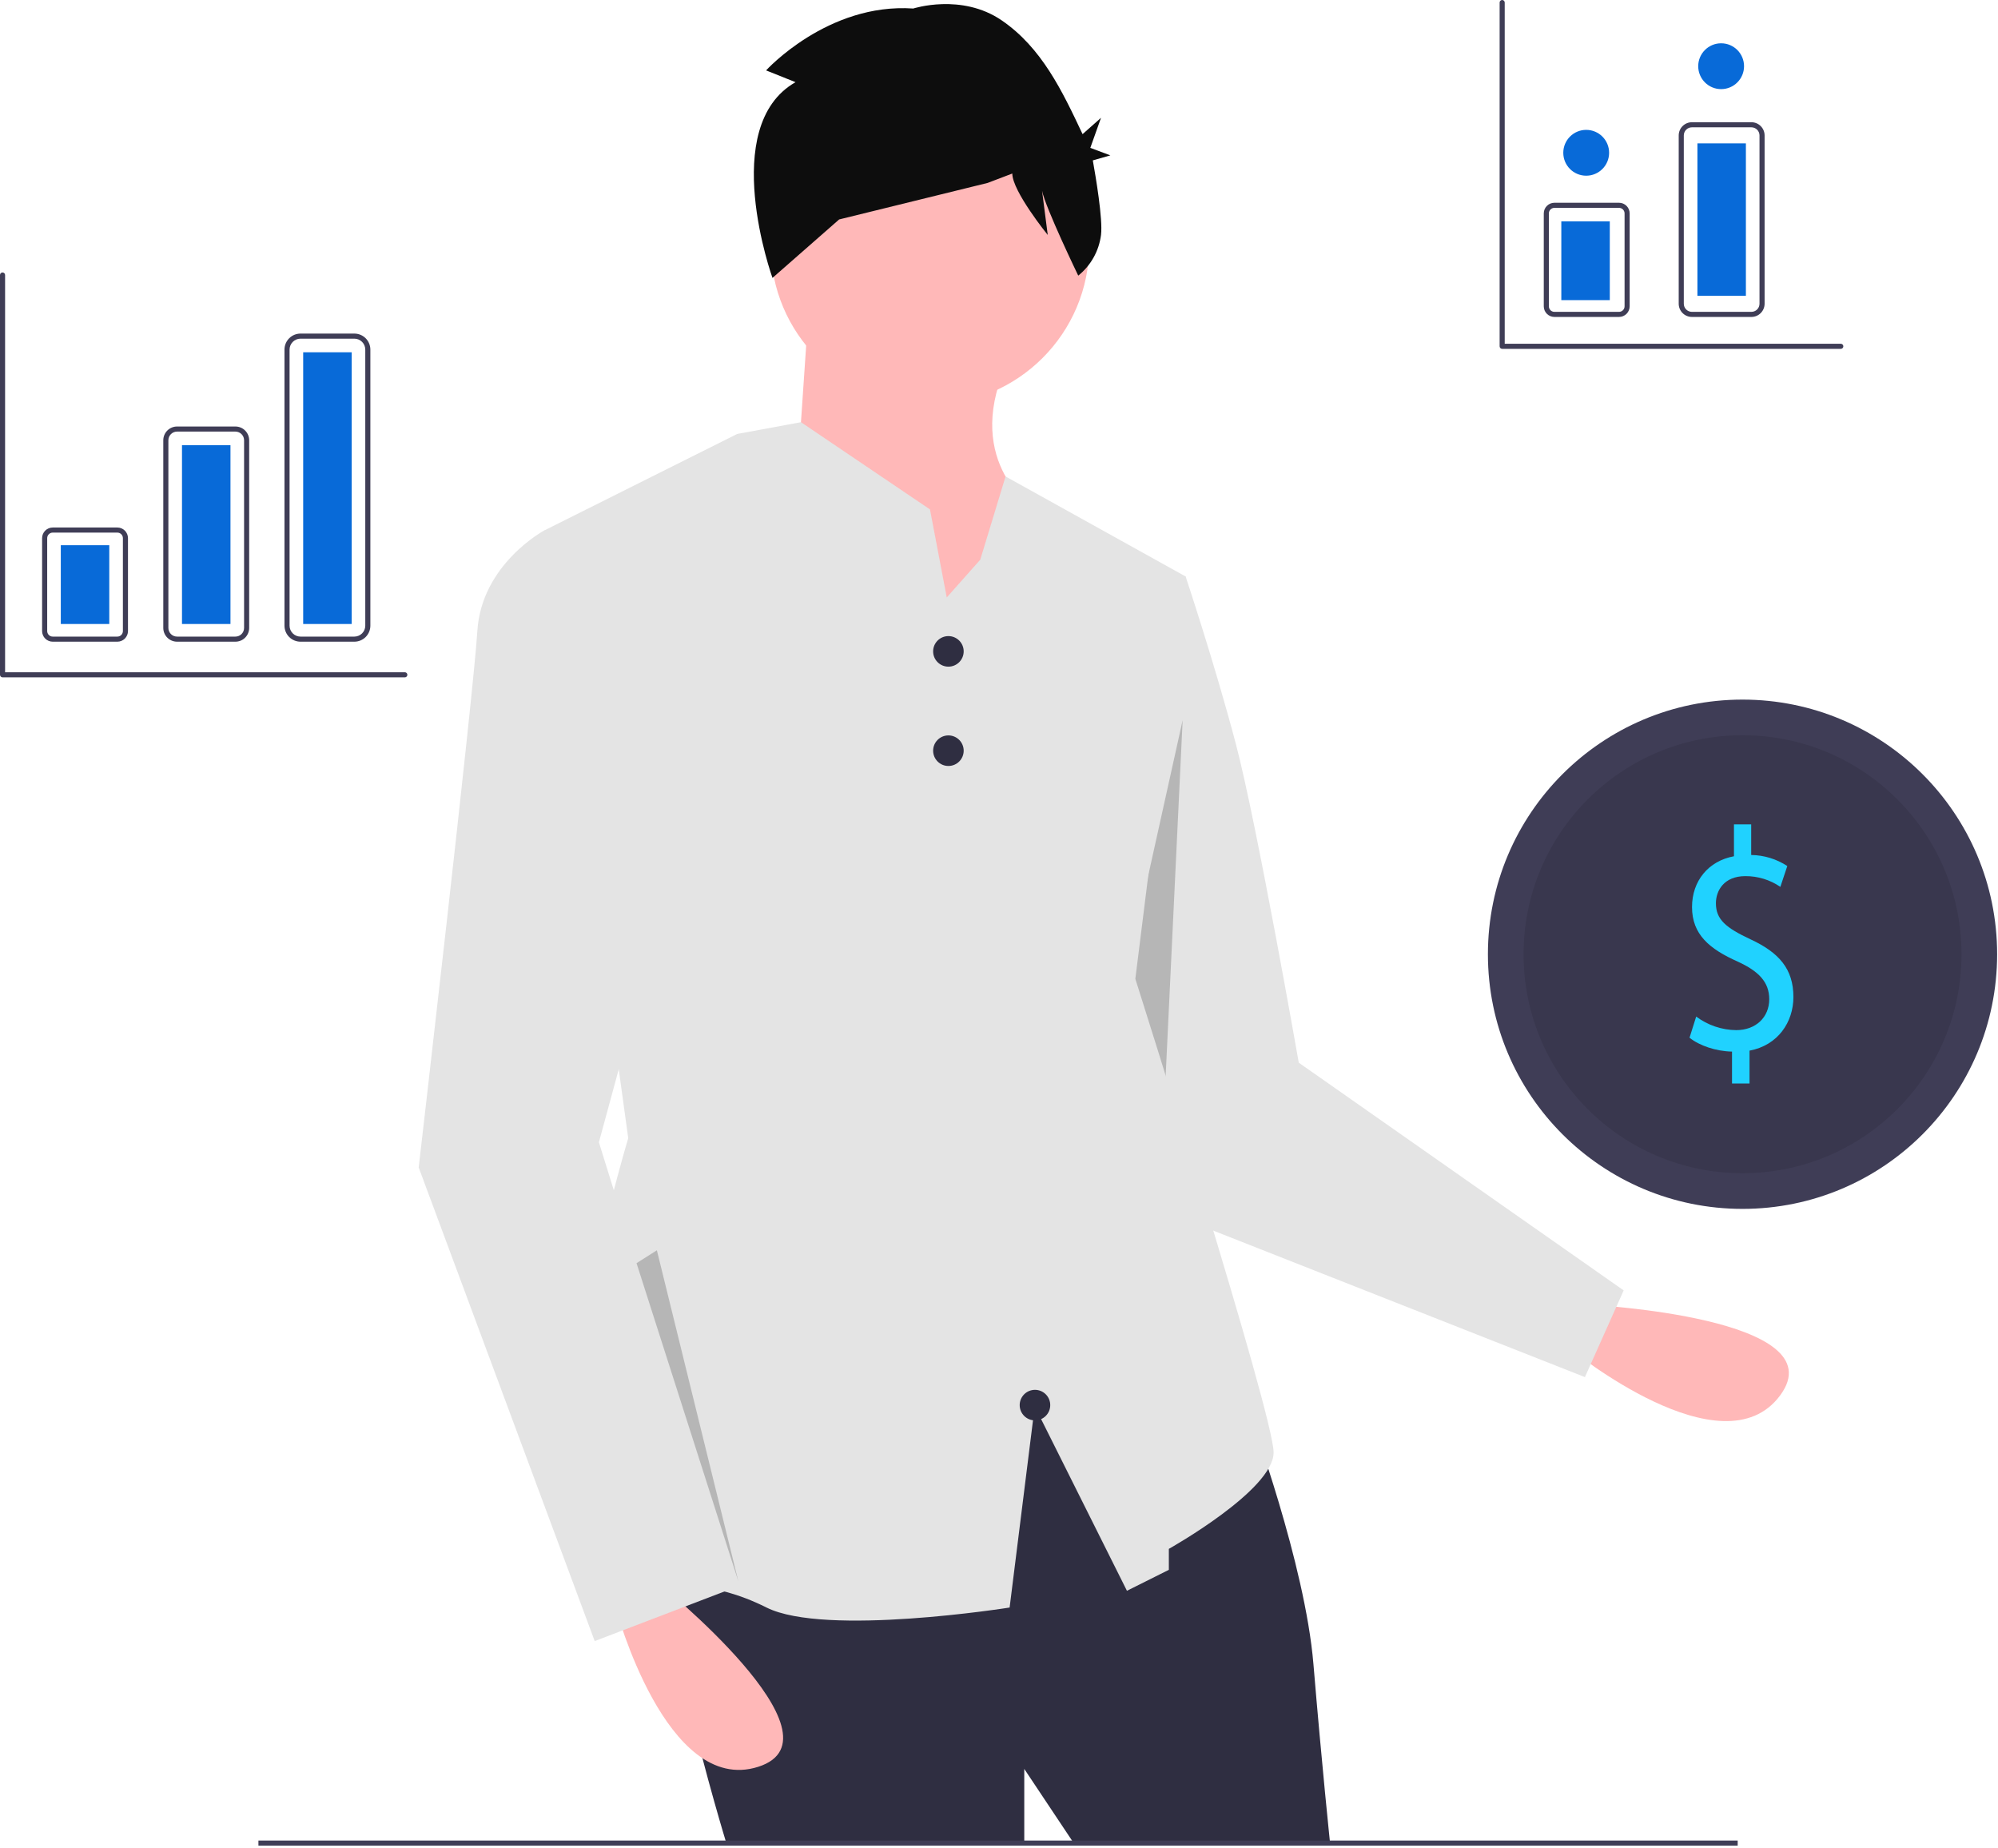 <svg width="399" height="369" viewBox="0 0 399 369" fill="none" xmlns="http://www.w3.org/2000/svg">
<path d="M317.649 260.536C317.649 260.536 366.989 263.087 355.497 278.619C344.004 294.151 313.807 269.507 313.807 269.507L317.649 260.536Z" fill="#FFB8B8"/>
<path d="M226.724 112.595L236.767 115.105C236.767 115.105 242.626 132.68 246.81 148.582C250.995 164.483 259.364 212.187 259.364 212.187L324.247 257.658L316.508 274.97L230.072 240.904L210.823 165.32L226.724 112.595Z" fill="#E4E4E4"/>
<path opacity="0.2" d="M236.174 143.791L232.431 222.175L240.241 245.48L217.361 228.701L236.174 143.791Z" fill="black"/>
<path d="M249.739 282.905C249.739 282.905 260.619 312.197 262.293 332.283C263.966 352.368 265.64 368.27 265.64 368.27H214.589L204.546 353.205V368.27H145.126C145.126 368.27 128.388 313.871 135.083 307.175C141.778 300.48 205.383 272.025 205.383 272.025L249.739 282.905Z" fill="#2F2E41"/>
<path d="M347.015 367.507H51.607V368.524H347.015V367.507Z" fill="#3F3D56"/>
<path d="M185.717 80.792C203.281 80.792 217.519 66.553 217.519 48.989C217.519 31.425 203.281 17.187 185.717 17.187C168.153 17.187 153.914 31.425 153.914 48.989C153.914 66.553 168.153 80.792 185.717 80.792Z" fill="#FFB8B8"/>
<path d="M161.445 62.38L158.935 99.204L190.737 141.887L206.638 101.715C206.638 101.715 192.411 92.509 200.78 73.26L161.445 62.38Z" fill="#FFB8B8"/>
<path d="M254.341 290.018C254.341 297.553 233.418 309.268 233.418 309.268V313.452L225.049 317.637L206.638 280.815L201.62 320.982C201.62 320.982 164.793 326.845 153.079 320.982C141.359 315.125 135.502 317.637 118.764 311.779C102.025 305.922 125.46 227.25 125.46 227.25L108.722 105.899L145.289 87.615L147.216 86.649L152.245 85.724L159.953 84.3L185.716 101.715L187.79 112.595L189.066 119.292L195.758 111.756L200.812 95.135L236.769 115.107L226.727 195.447C226.727 195.447 254.341 282.488 254.341 290.018Z" fill="#E4E4E4"/>
<path d="M131.316 315.963C131.316 315.963 169.814 346.928 151.402 352.787C132.99 358.645 122.947 320.984 122.947 320.984L131.316 315.963Z" fill="#FFB8B8"/>
<path d="M117.09 107.573L108.72 105.899C108.72 105.899 96.167 112.595 95.33 125.985C94.493 139.376 83.613 233.109 83.613 233.109L118.763 327.68L147.218 316.8L119.6 228.088L140.523 151.092L117.09 107.573Z" fill="#E4E4E4"/>
<path d="M189.396 133.113C191.081 133.113 192.447 131.747 192.447 130.062C192.447 128.378 191.081 127.012 189.396 127.012C187.712 127.012 186.346 128.378 186.346 130.062C186.346 131.747 187.712 133.113 189.396 133.113Z" fill="#2F2E41"/>
<path d="M189.396 152.943C191.081 152.943 192.447 151.577 192.447 149.892C192.447 148.207 191.081 146.841 189.396 146.841C187.712 146.841 186.346 148.207 186.346 149.892C186.346 151.577 187.712 152.943 189.396 152.943Z" fill="#2F2E41"/>
<path d="M206.683 283.613C208.367 283.613 209.733 282.247 209.733 280.563C209.733 278.878 208.367 277.512 206.683 277.512C204.998 277.512 203.632 278.878 203.632 280.563C203.632 282.247 204.998 283.613 206.683 283.613Z" fill="#2F2E41"/>
<path d="M158.865 16.409L152.986 14.056C152.986 14.056 165.279 0.523 182.381 1.7C182.381 1.7 192.001 -1.417 200.017 4.053C208.034 9.524 212.137 18.183 216.19 26.784L219.872 23.524L217.734 29.524L221.734 31.024L218.234 32.024C218.797 35.192 220.264 43.719 219.872 46.913C219.467 50.108 217.836 53.021 215.325 55.036C215.325 55.036 208.823 41.578 208.099 38.098L209.234 46.913C209.234 46.913 202.155 38.18 202.155 34.65L197.234 36.524L167.577 43.817L154.264 55.492C154.264 55.492 143.367 25.235 158.865 16.409Z" fill="#0D0D0D"/>
<path d="M347.98 241.381C376.061 241.381 398.825 218.617 398.825 190.536C398.825 162.455 376.061 139.691 347.98 139.691C319.9 139.691 297.136 162.455 297.136 190.536C297.136 218.617 319.9 241.381 347.98 241.381Z" fill="#3F3D56"/>
<path opacity="0.1" d="M347.98 234.262C372.13 234.262 391.707 214.685 391.707 190.536C391.707 166.387 372.13 146.81 347.98 146.81C323.831 146.81 304.254 166.387 304.254 190.536C304.254 214.685 323.831 234.262 347.98 234.262Z" fill="black"/>
<path d="M345.884 216.339V209.975C342.667 209.912 339.339 208.777 337.398 207.202L338.729 202.98C341.036 204.709 343.834 205.658 346.716 205.69C350.655 205.69 353.317 203.106 353.317 199.514C353.317 196.049 351.154 193.906 347.049 192.016C341.392 189.495 337.897 186.597 337.897 181.115C337.897 175.885 341.17 171.915 346.273 170.97V164.605H349.712V170.718C352.276 170.753 354.777 171.518 356.923 172.923L355.536 177.082C353.478 175.674 351.04 174.926 348.547 174.939C344.276 174.939 342.667 177.838 342.667 180.359C342.667 183.635 344.72 185.273 349.545 187.542C355.259 190.189 358.143 193.465 358.143 199.073C358.143 204.051 355.092 208.714 349.379 209.785V216.339H345.884Z" fill="#20D2FF"/>
<path opacity="0.2" d="M127.114 252.223L147.45 315.745L131.179 249.647L127.114 252.223Z" fill="black"/>
<path d="M23.437 128.129H10.529C9.967 128.128 9.427 127.904 9.029 127.507C8.632 127.109 8.408 126.569 8.407 126.007V107.452C8.408 106.889 8.632 106.35 9.029 105.952C9.427 105.554 9.967 105.331 10.529 105.33H23.437C24 105.331 24.539 105.554 24.937 105.952C25.334 106.35 25.558 106.889 25.559 107.452V126.007C25.558 126.569 25.334 127.109 24.937 127.507C24.539 127.904 24 128.128 23.437 128.129ZM10.529 106.347C10.236 106.347 9.955 106.464 9.748 106.671C9.541 106.878 9.424 107.159 9.424 107.452V126.007C9.424 126.3 9.541 126.581 9.748 126.788C9.955 126.995 10.236 127.112 10.529 127.112H23.437C23.73 127.112 24.011 126.995 24.218 126.788C24.425 126.581 24.542 126.3 24.542 126.007V107.452C24.542 107.159 24.425 106.878 24.218 106.671C24.011 106.464 23.73 106.347 23.437 106.347H10.529Z" fill="#3F3D56"/>
<path d="M47.013 128.128H35.356C34.627 128.127 33.929 127.838 33.414 127.323C32.899 126.808 32.609 126.109 32.608 125.381V87.909C32.609 87.18 32.899 86.482 33.414 85.967C33.929 85.452 34.627 85.162 35.356 85.161H47.013C47.741 85.162 48.439 85.452 48.954 85.967C49.469 86.482 49.759 87.18 49.76 87.909V125.381C49.759 126.109 49.469 126.808 48.954 127.323C48.439 127.838 47.741 128.127 47.013 128.128ZM35.356 86.178C34.897 86.178 34.457 86.361 34.133 86.686C33.808 87.01 33.626 87.45 33.625 87.909V125.381C33.626 125.84 33.808 126.28 34.133 126.604C34.457 126.928 34.897 127.111 35.356 127.111H47.013C47.471 127.111 47.911 126.928 48.236 126.604C48.56 126.28 48.743 125.84 48.743 125.381V87.909C48.743 87.45 48.56 87.01 48.236 86.686C47.911 86.361 47.471 86.178 47.013 86.178L35.356 86.178Z" fill="#3F3D56"/>
<path d="M70.764 128.129H60.008C59.16 128.128 58.348 127.79 57.748 127.191C57.149 126.591 56.812 125.779 56.81 124.931V69.804C56.812 68.956 57.149 68.144 57.748 67.544C58.348 66.945 59.16 66.607 60.008 66.606H70.764C71.612 66.607 72.425 66.945 73.025 67.544C73.624 68.144 73.961 68.956 73.962 69.804V124.931C73.961 125.779 73.624 126.591 73.025 127.191C72.425 127.79 71.612 128.128 70.764 128.129ZM60.008 67.623C59.43 67.624 58.876 67.854 58.467 68.263C58.058 68.672 57.828 69.226 57.827 69.804V124.931C57.828 125.509 58.058 126.063 58.467 126.472C58.876 126.881 59.43 127.111 60.008 127.112H70.764C71.343 127.111 71.897 126.881 72.306 126.472C72.715 126.063 72.945 125.509 72.945 124.931V69.804C72.945 69.226 72.715 68.672 72.306 68.263C71.897 67.854 71.343 67.624 70.764 67.623H60.008Z" fill="#3F3D56"/>
<path d="M21.822 108.864H12.142V124.595H21.822V108.864Z" fill="#086AD8"/>
<path d="M46.025 88.897H36.344V124.595H46.025V88.897Z" fill="#086AD8"/>
<path d="M70.227 70.342H60.546V124.595H70.227V70.342Z" fill="#086AD8"/>
<path d="M367.606 69.657H299.983C299.916 69.657 299.85 69.644 299.788 69.618C299.727 69.593 299.671 69.555 299.623 69.508C299.576 69.461 299.539 69.405 299.513 69.343C299.488 69.282 299.475 69.216 299.475 69.149V0.508C299.475 0.374 299.528 0.244 299.624 0.149C299.719 0.054 299.848 0 299.983 0C300.118 0 300.247 0.054 300.343 0.149C300.438 0.244 300.492 0.374 300.492 0.508V68.64H367.606C367.741 68.64 367.871 68.694 367.966 68.789C368.061 68.885 368.115 69.014 368.115 69.149C368.115 69.284 368.061 69.413 367.966 69.508C367.871 69.604 367.741 69.657 367.606 69.657Z" fill="#3F3D56"/>
<path d="M80.843 135.247H0.508C0.442 135.247 0.376 135.234 0.314 135.208C0.252 135.183 0.196 135.145 0.149 135.098C0.102 135.051 0.064 134.995 0.039 134.933C0.013 134.871 -1.73511e-05 134.805 1.71967e-08 134.738V54.912C1.71967e-08 54.777 0.054 54.648 0.149 54.553C0.244 54.457 0.374 54.404 0.508 54.404C0.643 54.404 0.773 54.457 0.868 54.553C0.963 54.648 1.017 54.777 1.017 54.912V134.23H80.843C80.978 134.23 81.107 134.284 81.203 134.379C81.298 134.474 81.352 134.604 81.352 134.738C81.352 134.873 81.298 135.003 81.203 135.098C81.107 135.193 80.978 135.247 80.843 135.247Z" fill="#3F3D56"/>
<path d="M323.321 63.285H310.413C309.851 63.284 309.311 63.061 308.913 62.663C308.515 62.265 308.292 61.726 308.291 61.163V42.608C308.292 42.046 308.515 41.506 308.913 41.108C309.311 40.711 309.851 40.487 310.413 40.486H323.321C323.884 40.487 324.423 40.711 324.821 41.109C325.218 41.506 325.442 42.046 325.443 42.608V61.163C325.442 61.726 325.218 62.265 324.821 62.663C324.423 63.061 323.884 63.284 323.321 63.285ZM310.413 41.503C310.12 41.504 309.839 41.62 309.632 41.827C309.425 42.034 309.308 42.315 309.308 42.608V61.163C309.308 61.456 309.425 61.737 309.632 61.944C309.839 62.151 310.12 62.268 310.413 62.268H323.321C323.614 62.268 323.895 62.151 324.102 61.944C324.309 61.737 324.425 61.456 324.426 61.163V42.608C324.425 42.315 324.309 42.035 324.102 41.827C323.895 41.62 323.614 41.504 323.321 41.503H310.413Z" fill="#3F3D56"/>
<path d="M349.754 63.285H337.874C337.175 63.284 336.505 63.006 336.011 62.512C335.517 62.018 335.239 61.348 335.238 60.649V27.041C335.239 26.342 335.517 25.672 336.011 25.178C336.505 24.684 337.175 24.406 337.874 24.405H349.754C350.453 24.406 351.123 24.684 351.617 25.178C352.111 25.672 352.389 26.342 352.39 27.041V60.649C352.389 61.348 352.111 62.018 351.617 62.512C351.123 63.006 350.453 63.284 349.754 63.285ZM337.874 25.422C337.445 25.423 337.033 25.593 336.73 25.897C336.426 26.2 336.256 26.612 336.255 27.041V60.649C336.256 61.078 336.426 61.49 336.73 61.793C337.033 62.097 337.445 62.267 337.874 62.268H349.754C350.184 62.267 350.595 62.097 350.898 61.793C351.202 61.49 351.373 61.078 351.373 60.649V27.041C351.373 26.612 351.202 26.2 350.898 25.897C350.595 25.593 350.184 25.423 349.754 25.422H337.874Z" fill="#3F3D56"/>
<path d="M321.475 44.196H311.794V59.928H321.475V44.196Z" fill="#086AD8"/>
<path d="M348.654 28.627H338.974V59.064H348.654V28.627Z" fill="#086AD8"/>
<path d="M316.763 35.083C319.29 35.083 321.339 33.034 321.339 30.507C321.339 27.979 319.29 25.931 316.763 25.931C314.235 25.931 312.187 27.979 312.187 30.507C312.187 33.034 314.235 35.083 316.763 35.083Z" fill="#086AD8"/>
<path d="M343.71 17.796C346.238 17.796 348.286 15.747 348.286 13.22C348.286 10.692 346.238 8.644 343.71 8.644C341.183 8.644 339.134 10.692 339.134 13.22C339.134 15.747 341.183 17.796 343.71 17.796Z" fill="#086AD8"/>
</svg>
